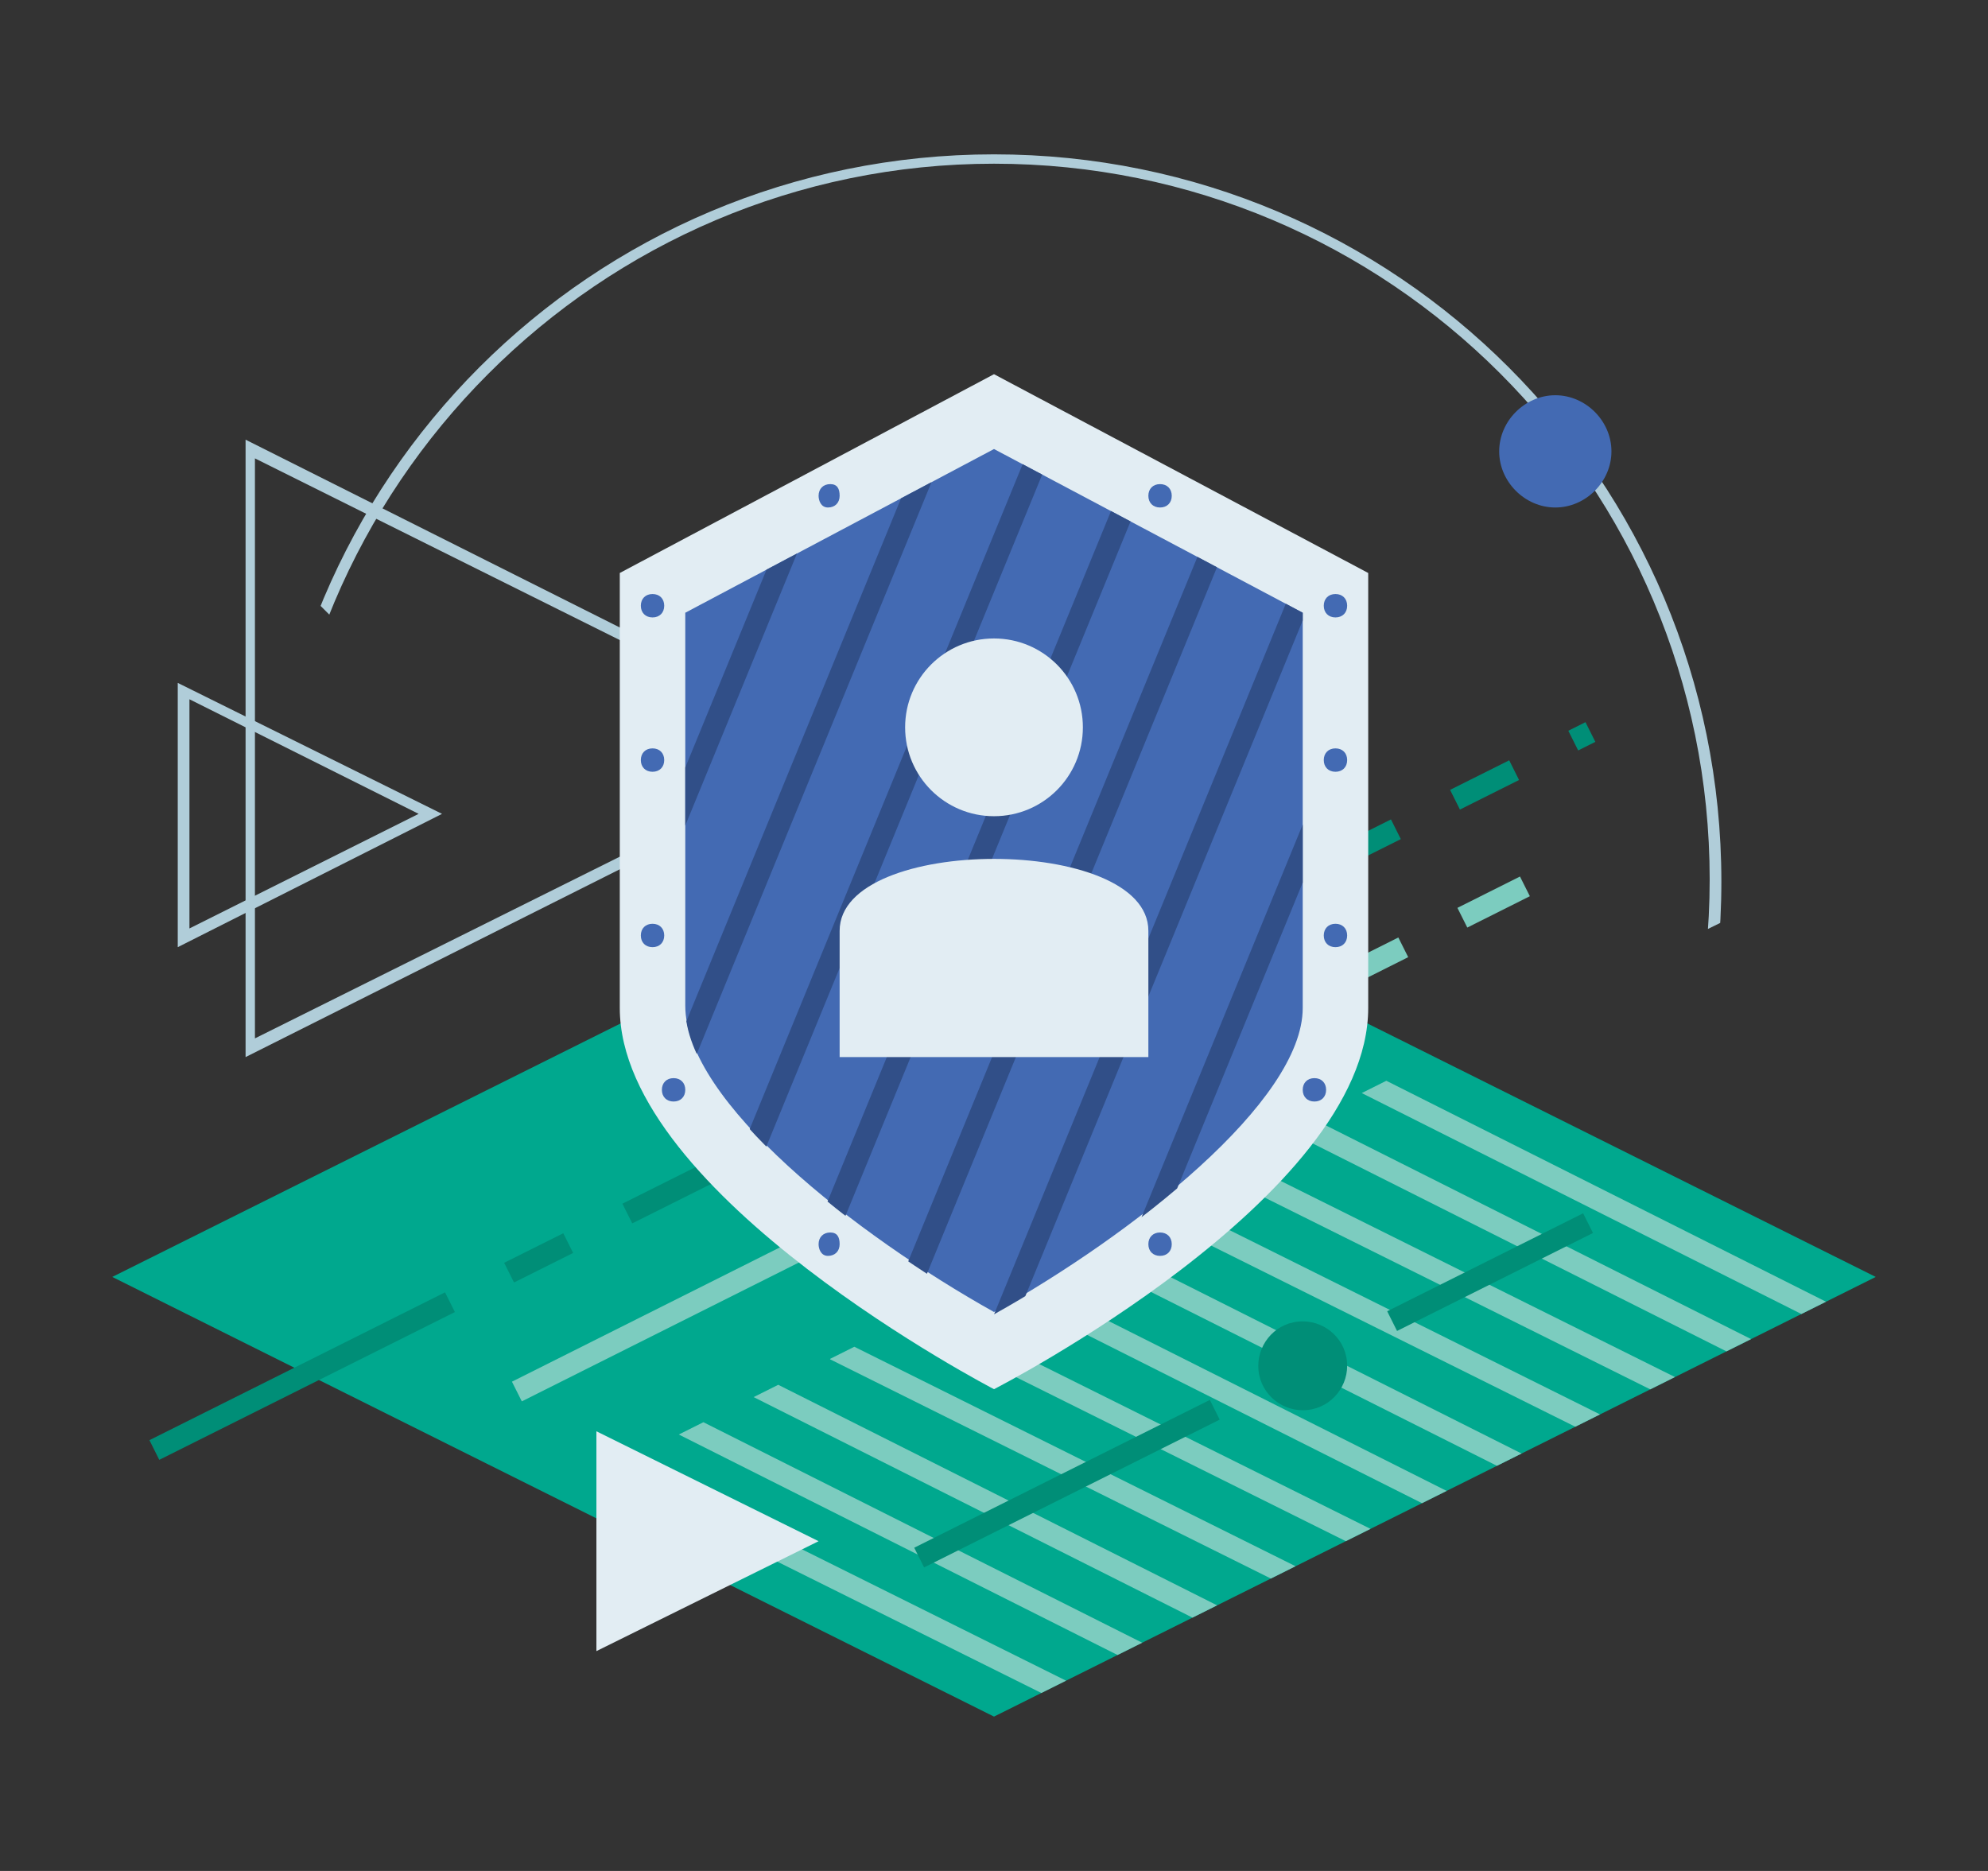 <?xml version="1.0" encoding="utf-8"?>
<!-- Generator: Adobe Illustrator 25.4.1, SVG Export Plug-In . SVG Version: 6.00 Build 0)  -->
<!DOCTYPE svg PUBLIC "-//W3C//DTD SVG 1.1//EN" "http://www.w3.org/Graphics/SVG/1.1/DTD/svg11.dtd">
<svg version="1.1" id="Camada_1" xmlns:x="http://ns.adobe.com/Extensibility/1.0/" xmlns:i="http://ns.adobe.com/AdobeIllustrator/10.0/" xmlns:graph="http://ns.adobe.com/Graphs/1.0/"
	 xmlns="http://www.w3.org/2000/svg" xmlns:xlink="http://www.w3.org/1999/xlink" x="0px" y="0px" viewBox="0 0 85 80"
	 style="enable-background:new 0 0 85 80;" xml:space="preserve">
<rect x="0" y="0" width="85" height="80" fill="#333333" stroke="none"/>
<style type="text/css">
	.st0{clip-path:url(#SVGID_00000001635189730706435460000004935303702839818648_);fill:#B0CDD9;}
	.st1{fill:#B0CDD9;}
	.st2{fill:#00A88E;}
	
		.st3{clip-path:url(#SVGID_00000152964368736245361780000012410905754172476071_);fill:none;stroke:#7CCCBF;stroke-width:0.942;stroke-miterlimit:10;}
	.st4{fill:none;stroke:#008E77;stroke-width:0.942;stroke-miterlimit:10;stroke-dasharray:14.131,2.826,2.826,2.826;}
	.st5{clip-path:url(#SVGID_00000117665126715946538260000007554908668331427985_);fill:#008E77;}
	.st6{clip-path:url(#SVGID_00000117665126715946538260000007554908668331427985_);fill:#436AB3;}
	.st7{clip-path:url(#SVGID_00000117665126715946538260000007554908668331427985_);fill:#E2EDF3;}
	
		.st8{clip-path:url(#SVGID_00000117665126715946538260000007554908668331427985_);fill:none;stroke:#7CCCBF;stroke-width:0.942;stroke-miterlimit:10;stroke-dasharray:14.131,2.826,2.826,2.826;}
	
		.st9{clip-path:url(#SVGID_00000047766817978418575180000008104545437756343964_);fill:none;stroke:#314F88;stroke-width:0.942;stroke-miterlimit:10;}
	.st10{clip-path:url(#SVGID_00000139276743939452399340000017022424230723811715_);fill:#436AB3;}
	.st11{clip-path:url(#SVGID_00000139276743939452399340000017022424230723811715_);fill:#E2EDF3;}
</style>
<g>
	<g>
		<defs>
			<polygon id="SVGID_1_" points="4.8,6.6 4.8,17 42.5,54.7 80.2,36.2 80.2,6.6 			"/>
		</defs>
		<clipPath id="SVGID_00000148648990518055323210000011815152862861014669_">
			<use xlink:href="#SVGID_1_"  style="overflow:visible;"/>
		</clipPath>
		<path style="clip-path:url(#SVGID_00000148648990518055323210000011815152862861014669_);fill:#B0CDD9;" d="M42.5,7
			c16.9,0,30.6,13.7,30.6,30.6c0,16.9-13.7,30.6-30.6,30.6c-16.9,0-30.6-13.7-30.6-30.6C11.9,20.8,25.6,7,42.5,7 M42.5,6.6
			c-17.2,0-31.1,13.9-31.1,31.1c0,17.2,13.9,31.1,31.1,31.1c17.2,0,31.1-13.9,31.1-31.1C73.6,20.5,59.7,6.6,42.5,6.6"/>
	</g>
	<path class="st1" d="M8.1,29.9l9.8,4.9l-9.8,4.9V29.9z M7.6,29.2v11.3l11.3-5.7L7.6,29.2z"/>
	<path class="st1" d="M10.9,19.6L35.8,32L10.9,44.4V19.6z M10.5,18.8v26.4L36.8,32L10.5,18.8z"/>
	<polygon class="st2" points="4.8,54.6 42.5,73.4 80.2,54.6 42.5,35.8 	"/>
	<g>
		<defs>
			<polygon id="SVGID_00000100360958507524514430000007769680184952892600_" points="42.5,54.6 23.7,64 42.5,73.4 80.2,54.6 
				61.3,45.2 			"/>
		</defs>
		<clipPath id="SVGID_00000039842750847173841270000011931243109909345957_">
			<use xlink:href="#SVGID_00000100360958507524514430000007769680184952892600_"  style="overflow:visible;"/>
		</clipPath>
		
			<line style="clip-path:url(#SVGID_00000039842750847173841270000011931243109909345957_);fill:none;stroke:#7CCCBF;stroke-width:0.942;stroke-miterlimit:10;" x1="22.7" y1="64.2" x2="42.2" y2="73.9"/>
		
			<line style="clip-path:url(#SVGID_00000039842750847173841270000011931243109909345957_);fill:none;stroke:#7CCCBF;stroke-width:0.942;stroke-miterlimit:10;" x1="25.9" y1="62.6" x2="45.4" y2="72.3"/>
		
			<line style="clip-path:url(#SVGID_00000039842750847173841270000011931243109909345957_);fill:none;stroke:#7CCCBF;stroke-width:0.942;stroke-miterlimit:10;" x1="29.2" y1="60.9" x2="48.7" y2="70.7"/>
		
			<line style="clip-path:url(#SVGID_00000039842750847173841270000011931243109909345957_);fill:none;stroke:#7CCCBF;stroke-width:0.942;stroke-miterlimit:10;" x1="32.4" y1="59.3" x2="51.9" y2="69.1"/>
		
			<line style="clip-path:url(#SVGID_00000039842750847173841270000011931243109909345957_);fill:none;stroke:#7CCCBF;stroke-width:0.942;stroke-miterlimit:10;" x1="35.7" y1="57.7" x2="55.2" y2="67.4"/>
		
			<line style="clip-path:url(#SVGID_00000039842750847173841270000011931243109909345957_);fill:none;stroke:#7CCCBF;stroke-width:0.942;stroke-miterlimit:10;" x1="38.9" y1="56.1" x2="58.4" y2="65.8"/>
		
			<line style="clip-path:url(#SVGID_00000039842750847173841270000011931243109909345957_);fill:none;stroke:#7CCCBF;stroke-width:0.942;stroke-miterlimit:10;" x1="42.2" y1="54.4" x2="61.7" y2="64.2"/>
		
			<line style="clip-path:url(#SVGID_00000039842750847173841270000011931243109909345957_);fill:none;stroke:#7CCCBF;stroke-width:0.942;stroke-miterlimit:10;" x1="45.4" y1="52.8" x2="64.9" y2="62.6"/>
		
			<line style="clip-path:url(#SVGID_00000039842750847173841270000011931243109909345957_);fill:none;stroke:#7CCCBF;stroke-width:0.942;stroke-miterlimit:10;" x1="48.7" y1="51.2" x2="68.2" y2="60.9"/>
		
			<line style="clip-path:url(#SVGID_00000039842750847173841270000011931243109909345957_);fill:none;stroke:#7CCCBF;stroke-width:0.942;stroke-miterlimit:10;" x1="51.9" y1="49.6" x2="71.4" y2="59.3"/>
		
			<line style="clip-path:url(#SVGID_00000039842750847173841270000011931243109909345957_);fill:none;stroke:#7CCCBF;stroke-width:0.942;stroke-miterlimit:10;" x1="55.2" y1="47.9" x2="74.7" y2="57.7"/>
		
			<line style="clip-path:url(#SVGID_00000039842750847173841270000011931243109909345957_);fill:none;stroke:#7CCCBF;stroke-width:0.942;stroke-miterlimit:10;" x1="58.4" y1="46.3" x2="77.9" y2="56.1"/>
		
			<line style="clip-path:url(#SVGID_00000039842750847173841270000011931243109909345957_);fill:none;stroke:#7CCCBF;stroke-width:0.942;stroke-miterlimit:10;" x1="61.7" y1="44.7" x2="81.2" y2="54.4"/>
	</g>
	<line class="st4" x1="6.6" y1="62" x2="68" y2="31.3"/>
	<line class="st4" x1="39.3" y1="66.6" x2="67.9" y2="52.3"/>
	<g>
		<defs>
			<rect id="SVGID_00000136370888643157311480000007947914386806209169_" x="4.8" y="6.6" width="75.4" height="66.9"/>
		</defs>
		<clipPath id="SVGID_00000121998714449910884700000005403409543782092172_">
			<use xlink:href="#SVGID_00000136370888643157311480000007947914386806209169_"  style="overflow:visible;"/>
		</clipPath>
		<path style="clip-path:url(#SVGID_00000121998714449910884700000005403409543782092172_);fill:#008E77;" d="M57.6,58.4
			c0,1-0.8,1.9-1.9,1.9c-1,0-1.9-0.8-1.9-1.9c0-1,0.8-1.9,1.9-1.9C56.7,56.5,57.6,57.3,57.6,58.4"/>
		<path style="clip-path:url(#SVGID_00000121998714449910884700000005403409543782092172_);fill:#436AB3;" d="M68.9,19.3
			c0,1.3-1.1,2.4-2.4,2.4s-2.4-1.1-2.4-2.4c0-1.3,1.1-2.4,2.4-2.4S68.9,18,68.9,19.3"/>
		<polygon style="clip-path:url(#SVGID_00000121998714449910884700000005403409543782092172_);fill:#E2EDF3;" points="25.5,61.2 
			35,65.9 25.5,70.6 		"/>
		
			<line style="clip-path:url(#SVGID_00000121998714449910884700000005403409543782092172_);fill:none;stroke:#7CCCBF;stroke-width:0.942;stroke-miterlimit:10;stroke-dasharray:14.131,2.826,2.826,2.826;" x1="22.1" y1="59.5" x2="65.2" y2="37.9"/>
		<path style="clip-path:url(#SVGID_00000121998714449910884700000005403409543782092172_);fill:#E2EDF3;" d="M42.5,16l-16,8.5v18.6
			c0,8,16,16.3,16,16.3s16-8.2,16-16.3V24.5L42.5,16z"/>
		<path style="clip-path:url(#SVGID_00000121998714449910884700000005403409543782092172_);fill:#436AB3;" d="M42.5,56.1
			c-5.9-3.3-13.2-9-13.2-13.1V26.2l13.2-7l13.2,7v16.9C55.7,47.1,48.4,52.8,42.5,56.1"/>
	</g>
	<g>
		<defs>
			<path id="SVGID_00000161598607524150144420000012215275991942784910_" d="M29.3,26.2v16.9c0,4,7.3,9.8,13.2,13.1
				c5.9-3.3,13.2-9,13.2-13.1V26.2l-13.2-7L29.3,26.2z"/>
		</defs>
		<clipPath id="SVGID_00000124160470436366836190000017458846446268028314_">
			<use xlink:href="#SVGID_00000161598607524150144420000012215275991942784910_"  style="overflow:visible;"/>
		</clipPath>
		
			<line style="clip-path:url(#SVGID_00000124160470436366836190000017458846446268028314_);fill:none;stroke:#314F88;stroke-width:0.942;stroke-miterlimit:10;" x1="30.8" y1="19.2" x2="13.6" y2="61.1"/>
		
			<line style="clip-path:url(#SVGID_00000124160470436366836190000017458846446268028314_);fill:none;stroke:#314F88;stroke-width:0.942;stroke-miterlimit:10;" x1="35.4" y1="19.2" x2="18.2" y2="61.1"/>
		
			<line style="clip-path:url(#SVGID_00000124160470436366836190000017458846446268028314_);fill:none;stroke:#314F88;stroke-width:0.942;stroke-miterlimit:10;" x1="39.9" y1="19.2" x2="22.7" y2="61.1"/>
		
			<line style="clip-path:url(#SVGID_00000124160470436366836190000017458846446268028314_);fill:none;stroke:#314F88;stroke-width:0.942;stroke-miterlimit:10;" x1="44.5" y1="19.2" x2="27.3" y2="61.1"/>
		
			<line style="clip-path:url(#SVGID_00000124160470436366836190000017458846446268028314_);fill:none;stroke:#314F88;stroke-width:0.942;stroke-miterlimit:10;" x1="49.1" y1="19.2" x2="31.9" y2="61.1"/>
		
			<line style="clip-path:url(#SVGID_00000124160470436366836190000017458846446268028314_);fill:none;stroke:#314F88;stroke-width:0.942;stroke-miterlimit:10;" x1="53.6" y1="19.2" x2="36.4" y2="61.1"/>
		
			<line style="clip-path:url(#SVGID_00000124160470436366836190000017458846446268028314_);fill:none;stroke:#314F88;stroke-width:0.942;stroke-miterlimit:10;" x1="58.2" y1="19.2" x2="41" y2="61.1"/>
		
			<line style="clip-path:url(#SVGID_00000124160470436366836190000017458846446268028314_);fill:none;stroke:#314F88;stroke-width:0.942;stroke-miterlimit:10;" x1="62.8" y1="19.2" x2="45.6" y2="61.1"/>
		
			<line style="clip-path:url(#SVGID_00000124160470436366836190000017458846446268028314_);fill:none;stroke:#314F88;stroke-width:0.942;stroke-miterlimit:10;" x1="67.3" y1="19.2" x2="50.2" y2="61.1"/>
		
			<line style="clip-path:url(#SVGID_00000124160470436366836190000017458846446268028314_);fill:none;stroke:#314F88;stroke-width:0.942;stroke-miterlimit:10;" x1="71.9" y1="19.2" x2="54.7" y2="61.1"/>
	</g>
	<g>
		<defs>
			<rect id="SVGID_00000101082609334645857960000012580914352128919725_" x="4.8" y="6.6" width="75.4" height="66.9"/>
		</defs>
		<clipPath id="SVGID_00000155837303103556723960000010358990688752478600_">
			<use xlink:href="#SVGID_00000101082609334645857960000012580914352128919725_"  style="overflow:visible;"/>
		</clipPath>
		<path style="clip-path:url(#SVGID_00000155837303103556723960000010358990688752478600_);fill:#436AB3;" d="M28.4,25.9
			c0,0.3-0.2,0.5-0.5,0.5c-0.3,0-0.5-0.2-0.5-0.5c0-0.3,0.2-0.5,0.5-0.5C28.2,25.4,28.4,25.6,28.4,25.9"/>
		<path style="clip-path:url(#SVGID_00000155837303103556723960000010358990688752478600_);fill:#436AB3;" d="M35.9,21.2
			c0,0.3-0.2,0.5-0.5,0.5S35,21.4,35,21.2c0-0.3,0.2-0.5,0.5-0.5S35.9,20.9,35.9,21.2"/>
		<path style="clip-path:url(#SVGID_00000155837303103556723960000010358990688752478600_);fill:#436AB3;" d="M35.9,53.2
			c0,0.3-0.2,0.5-0.5,0.5S35,53.4,35,53.2c0-0.3,0.2-0.5,0.5-0.5S35.9,52.9,35.9,53.2"/>
		<path style="clip-path:url(#SVGID_00000155837303103556723960000010358990688752478600_);fill:#436AB3;" d="M28.4,32.5
			c0,0.3-0.2,0.5-0.5,0.5c-0.3,0-0.5-0.2-0.5-0.5c0-0.3,0.2-0.5,0.5-0.5C28.2,32,28.4,32.2,28.4,32.5"/>
		<path style="clip-path:url(#SVGID_00000155837303103556723960000010358990688752478600_);fill:#436AB3;" d="M28.4,40
			c0,0.3-0.2,0.5-0.5,0.5c-0.3,0-0.5-0.2-0.5-0.5c0-0.3,0.2-0.5,0.5-0.5C28.2,39.5,28.4,39.7,28.4,40"/>
		<path style="clip-path:url(#SVGID_00000155837303103556723960000010358990688752478600_);fill:#436AB3;" d="M29.3,46.6
			c0,0.3-0.2,0.5-0.5,0.5c-0.3,0-0.5-0.2-0.5-0.5c0-0.3,0.2-0.5,0.5-0.5C29.1,46.1,29.3,46.3,29.3,46.6"/>
		<path style="clip-path:url(#SVGID_00000155837303103556723960000010358990688752478600_);fill:#436AB3;" d="M56.6,25.9
			c0,0.3,0.2,0.5,0.5,0.5c0.3,0,0.5-0.2,0.5-0.5c0-0.3-0.2-0.5-0.5-0.5C56.8,25.4,56.6,25.6,56.6,25.9"/>
		<path style="clip-path:url(#SVGID_00000155837303103556723960000010358990688752478600_);fill:#436AB3;" d="M49.1,21.2
			c0,0.3,0.2,0.5,0.5,0.5c0.3,0,0.5-0.2,0.5-0.5c0-0.3-0.2-0.5-0.5-0.5C49.3,20.7,49.1,20.9,49.1,21.2"/>
		<path style="clip-path:url(#SVGID_00000155837303103556723960000010358990688752478600_);fill:#436AB3;" d="M49.1,53.2
			c0,0.3,0.2,0.5,0.5,0.5c0.3,0,0.5-0.2,0.5-0.5c0-0.3-0.2-0.5-0.5-0.5C49.3,52.7,49.1,52.9,49.1,53.2"/>
		<path style="clip-path:url(#SVGID_00000155837303103556723960000010358990688752478600_);fill:#436AB3;" d="M56.6,32.5
			c0,0.3,0.2,0.5,0.5,0.5c0.3,0,0.5-0.2,0.5-0.5c0-0.3-0.2-0.5-0.5-0.5C56.8,32,56.6,32.2,56.6,32.5"/>
		<path style="clip-path:url(#SVGID_00000155837303103556723960000010358990688752478600_);fill:#436AB3;" d="M56.6,40
			c0,0.3,0.2,0.5,0.5,0.5c0.3,0,0.5-0.2,0.5-0.5c0-0.3-0.2-0.5-0.5-0.5C56.8,39.5,56.6,39.7,56.6,40"/>
		<path style="clip-path:url(#SVGID_00000155837303103556723960000010358990688752478600_);fill:#436AB3;" d="M55.7,46.6
			c0,0.3,0.2,0.5,0.5,0.5c0.3,0,0.5-0.2,0.5-0.5c0-0.3-0.2-0.5-0.5-0.5C55.9,46.1,55.7,46.3,55.7,46.6"/>
		<path style="clip-path:url(#SVGID_00000155837303103556723960000010358990688752478600_);fill:#E2EDF3;" d="M49.1,45.2H35.9v-5.4
			c0-4.1,13.2-4.1,13.2,0V45.2z M42.5,27.3c-2.1,0-3.8,1.7-3.8,3.8c0,2.1,1.7,3.8,3.8,3.8c2.1,0,3.8-1.7,3.8-3.8
			C46.3,29,44.6,27.3,42.5,27.3"/>
	</g>
</g>
</svg>

